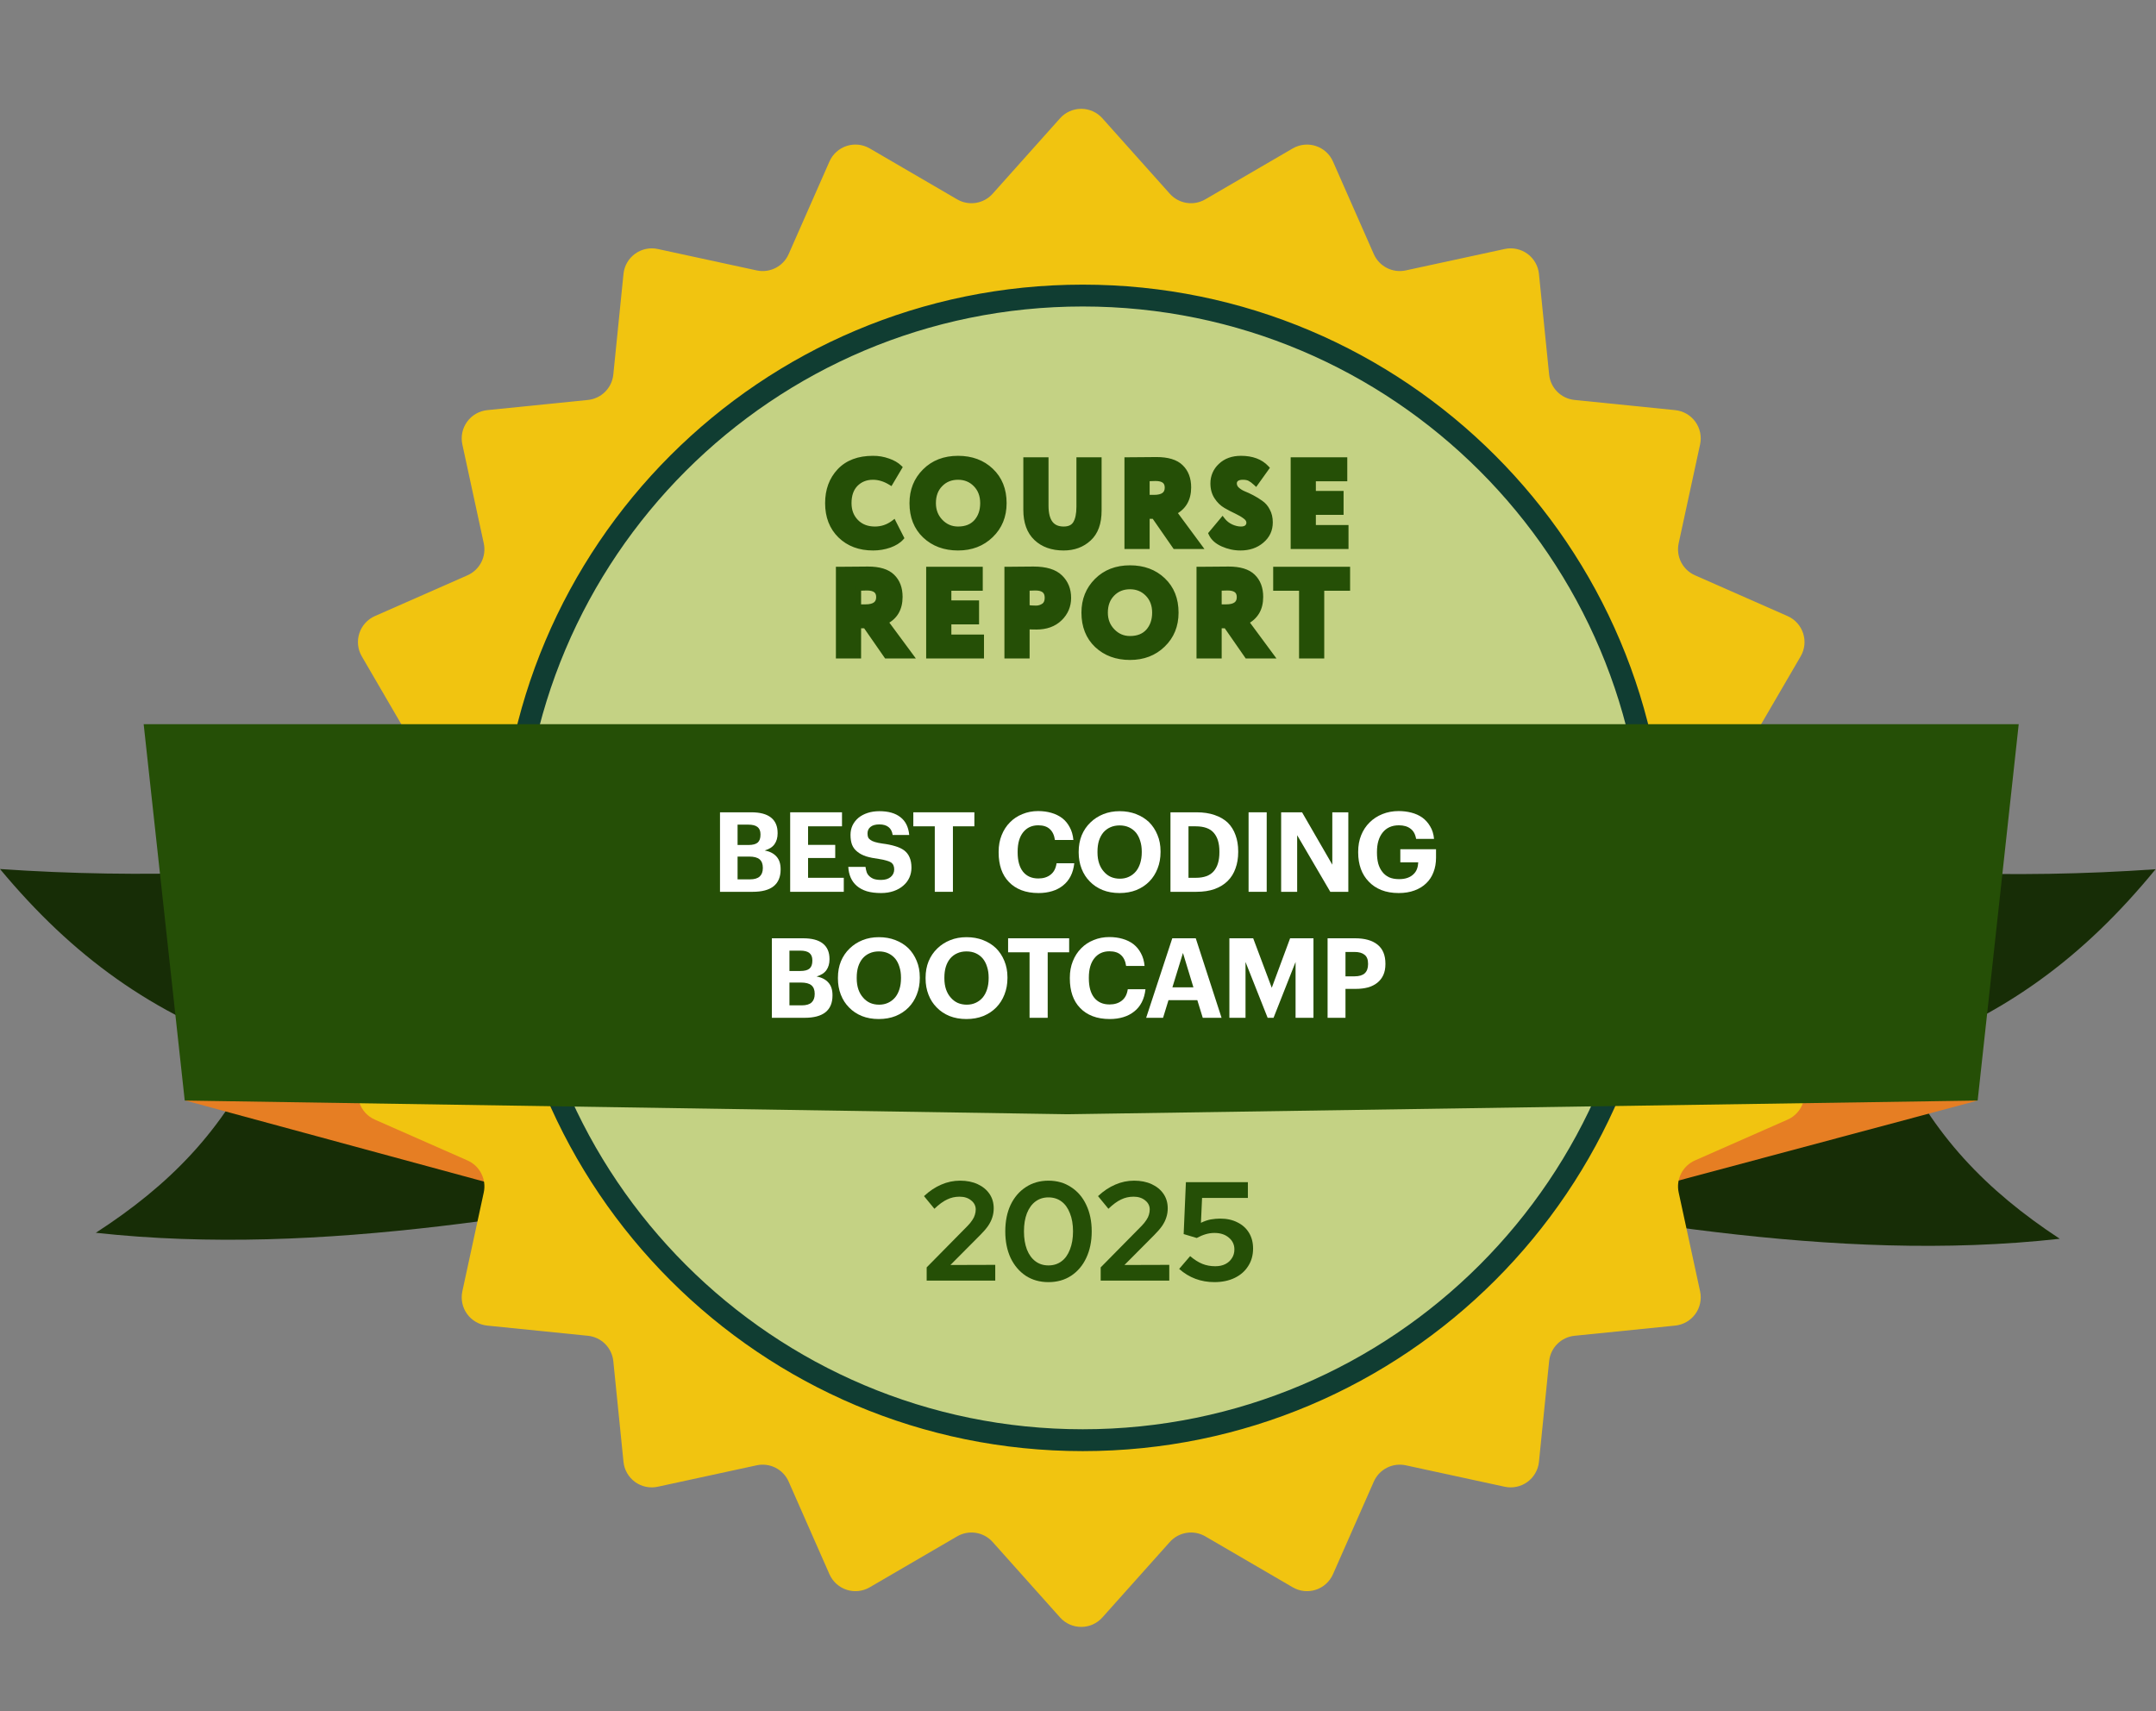 <?xml version="1.0" encoding="UTF-8"?> <svg xmlns="http://www.w3.org/2000/svg" width="126" height="100" viewBox="0 0 126 100" fill="none"><rect x="0" y="0" width="126" height="100" fill="#808080" stroke="none"/><path d="M101.179 50C109.481 51.041 117.63 51.384 125.975 50.8C121.764 55.944 117.086 59.433 110.777 61.598C112.948 66.325 116.063 69.561 120.376 72.396C107.054 73.876 93.45 71.083 80.383 68.797L101.179 50Z" fill="#172D06"></path><path d="M24.796 50C16.495 51.025 8.342 51.361 0 50.787C4.226 55.87 8.916 59.294 15.197 61.417C13.016 66.091 9.894 69.267 5.599 72.046C18.921 73.503 32.517 70.755 45.592 68.502L24.796 50Z" fill="#172D06"></path><path d="M96.1 63.928L115.578 64.318L96.1 69.527V63.928ZM29.993 63.918L10.797 64.308L29.993 69.517V63.918Z" fill="#E67E23"></path><path d="M61.951 6.913C62.106 6.739 62.297 6.599 62.51 6.504C62.724 6.409 62.955 6.359 63.188 6.359C63.422 6.359 63.653 6.409 63.866 6.504C64.079 6.599 64.27 6.739 64.425 6.913L68.366 11.323C68.89 11.91 69.757 12.048 70.439 11.65L75.548 8.675C75.75 8.557 75.975 8.484 76.207 8.459C76.439 8.434 76.674 8.459 76.896 8.531C77.119 8.603 77.323 8.721 77.496 8.878C77.67 9.034 77.808 9.226 77.902 9.44L80.287 14.851C80.441 15.201 80.711 15.487 81.052 15.66C81.393 15.834 81.783 15.884 82.157 15.803L87.936 14.552C88.164 14.502 88.4 14.501 88.629 14.55C88.858 14.598 89.074 14.694 89.263 14.831C89.452 14.969 89.61 15.144 89.726 15.347C89.843 15.55 89.915 15.775 89.939 16.007L90.534 21.89C90.613 22.674 91.233 23.295 92.017 23.374L97.901 23.969C98.133 23.993 98.358 24.065 98.561 24.181C98.764 24.298 98.939 24.456 99.077 24.645C99.214 24.834 99.31 25.05 99.358 25.279C99.406 25.507 99.406 25.744 99.356 25.972L98.104 31.751C98.023 32.125 98.074 32.515 98.247 32.856C98.421 33.196 98.707 33.467 99.057 33.621L104.468 36.005C105.374 36.405 105.732 37.503 105.233 38.359L102.256 43.469C102.064 43.8 101.992 44.187 102.052 44.564C102.111 44.942 102.3 45.287 102.585 45.542L106.995 49.482C107.733 50.142 107.733 51.298 106.995 51.957L102.585 55.897C102.3 56.152 102.111 56.497 102.052 56.874C101.992 57.252 102.064 57.639 102.256 57.969L105.233 63.08C105.351 63.282 105.424 63.506 105.449 63.738C105.474 63.971 105.45 64.206 105.377 64.428C105.305 64.65 105.187 64.854 105.03 65.028C104.873 65.201 104.682 65.339 104.468 65.433L99.057 67.817C98.707 67.971 98.421 68.242 98.247 68.583C98.073 68.924 98.023 69.314 98.104 69.688L99.356 75.467C99.406 75.695 99.406 75.931 99.358 76.16C99.31 76.389 99.214 76.605 99.077 76.794C98.939 76.983 98.764 77.141 98.561 77.257C98.358 77.374 98.133 77.446 97.901 77.47L92.017 78.065C91.233 78.145 90.613 78.765 90.534 79.549L89.939 85.432C89.915 85.665 89.843 85.89 89.726 86.092C89.61 86.295 89.452 86.471 89.263 86.608C89.074 86.745 88.858 86.841 88.629 86.889C88.4 86.937 88.164 86.937 87.936 86.887L82.157 85.635C81.783 85.554 81.393 85.605 81.052 85.778C80.711 85.952 80.441 86.238 80.287 86.588L77.902 91.999C77.808 92.213 77.67 92.404 77.496 92.561C77.323 92.718 77.119 92.836 76.897 92.909C76.674 92.981 76.439 93.005 76.207 92.981C75.975 92.956 75.75 92.882 75.548 92.764L70.439 89.787C70.108 89.595 69.721 89.523 69.344 89.583C68.966 89.643 68.621 89.831 68.366 90.116L64.425 94.526C64.27 94.7 64.079 94.839 63.866 94.935C63.653 95.03 63.422 95.079 63.188 95.079C62.955 95.079 62.724 95.03 62.51 94.935C62.297 94.839 62.106 94.7 61.951 94.526L58.011 90.116C57.756 89.831 57.411 89.643 57.033 89.583C56.655 89.523 56.269 89.595 55.938 89.787L50.828 92.764C50.626 92.882 50.402 92.956 50.169 92.981C49.937 93.005 49.702 92.981 49.48 92.909C49.258 92.836 49.053 92.718 48.88 92.561C48.706 92.404 48.568 92.213 48.474 91.999L46.09 86.588C45.936 86.238 45.666 85.952 45.325 85.778C44.984 85.605 44.593 85.554 44.22 85.635L38.441 86.887C38.212 86.937 37.976 86.937 37.747 86.889C37.518 86.841 37.302 86.745 37.113 86.608C36.924 86.47 36.766 86.294 36.65 86.092C36.533 85.889 36.461 85.664 36.438 85.431L35.843 79.549C35.804 79.168 35.635 78.813 35.365 78.542C35.095 78.272 34.739 78.103 34.359 78.065L28.475 77.47C28.243 77.446 28.018 77.374 27.815 77.257C27.613 77.141 27.437 76.983 27.3 76.794C27.162 76.605 27.066 76.389 27.018 76.16C26.97 75.931 26.971 75.695 27.02 75.467L28.272 69.688C28.353 69.314 28.303 68.924 28.129 68.583C27.956 68.243 27.67 67.972 27.32 67.818L21.908 65.433C21.695 65.339 21.503 65.201 21.346 65.028C21.19 64.854 21.071 64.65 20.999 64.428C20.927 64.206 20.902 63.971 20.927 63.738C20.952 63.506 21.025 63.282 21.143 63.08L24.12 57.969C24.312 57.639 24.385 57.252 24.325 56.875C24.265 56.497 24.077 56.152 23.792 55.897L19.382 51.957C19.207 51.801 19.068 51.61 18.973 51.397C18.877 51.184 18.828 50.953 18.828 50.719C18.828 50.486 18.877 50.255 18.973 50.042C19.068 49.828 19.207 49.638 19.382 49.482L23.791 45.542C24.379 45.016 24.517 44.15 24.119 43.469L21.144 38.359C21.026 38.157 20.953 37.933 20.928 37.701C20.903 37.468 20.927 37.233 21 37.011C21.072 36.789 21.19 36.584 21.347 36.411C21.503 36.238 21.695 36.099 21.908 36.005L27.32 33.622C27.669 33.467 27.956 33.197 28.129 32.856C28.303 32.515 28.353 32.125 28.272 31.751L27.02 25.972C26.971 25.743 26.97 25.507 27.018 25.278C27.067 25.05 27.162 24.834 27.3 24.645C27.437 24.456 27.613 24.298 27.816 24.181C28.018 24.065 28.244 23.992 28.476 23.969L34.359 23.374C35.143 23.294 35.764 22.674 35.843 21.89L36.438 16.006C36.461 15.774 36.534 15.549 36.65 15.347C36.767 15.144 36.925 14.968 37.114 14.831C37.303 14.694 37.519 14.598 37.747 14.55C37.976 14.501 38.212 14.502 38.441 14.552L44.22 15.803C44.991 15.971 45.772 15.572 46.09 14.851L48.474 9.44C48.568 9.226 48.706 9.034 48.88 8.878C49.053 8.721 49.258 8.602 49.48 8.53C49.702 8.458 49.937 8.433 50.169 8.458C50.402 8.483 50.626 8.557 50.828 8.674L55.938 11.651C56.269 11.844 56.655 11.916 57.033 11.856C57.41 11.797 57.756 11.608 58.011 11.323L61.951 6.913Z" fill="#F1C410"></path><path d="M63.279 84.167C81.751 84.167 96.725 69.192 96.725 50.72C96.725 32.248 81.751 17.273 63.279 17.273C44.807 17.273 29.832 32.248 29.832 50.72C29.832 69.192 44.807 84.167 63.279 84.167Z" fill="#C4D284" stroke="#103D32" stroke-width="1.277"></path><path d="M70.974 74.929C70.18 74.929 69.493 74.672 68.912 74.157L69.553 73.41C69.799 73.618 70.037 73.769 70.267 73.862C70.497 73.955 70.749 74.001 71.023 74.001C71.247 74.001 71.442 73.96 71.606 73.878C71.77 73.796 71.899 73.681 71.992 73.533C72.091 73.385 72.14 73.213 72.14 73.016C72.14 72.737 72.03 72.507 71.811 72.326C71.598 72.145 71.319 72.055 70.974 72.055C70.804 72.055 70.634 72.079 70.464 72.129C70.295 72.178 70.12 72.252 69.939 72.35L69.175 72.121L69.306 69.09H72.928V70.01H70.251L70.185 71.463C70.388 71.365 70.579 71.299 70.76 71.266C70.946 71.234 71.13 71.217 71.31 71.217C71.699 71.217 72.036 71.291 72.321 71.439C72.611 71.581 72.835 71.784 72.994 72.047C73.153 72.309 73.232 72.616 73.232 72.966C73.232 73.355 73.136 73.698 72.945 73.993C72.759 74.289 72.496 74.519 72.156 74.683C71.817 74.847 71.423 74.929 70.974 74.929Z" fill="#254F06"></path><path d="M64.326 74.84V74.068L66.724 71.636C66.839 71.516 66.93 71.404 66.995 71.3C67.067 71.196 67.116 71.094 67.143 70.996C67.176 70.892 67.192 70.788 67.192 70.684C67.192 70.47 67.102 70.292 66.921 70.15C66.746 70.007 66.522 69.936 66.248 69.936C65.985 69.936 65.741 69.991 65.517 70.101C65.292 70.205 65.046 70.385 64.778 70.643L64.17 69.903C64.493 69.602 64.83 69.378 65.18 69.23C65.531 69.077 65.897 69 66.281 69C66.669 69 67.012 69.068 67.307 69.205C67.603 69.342 67.833 69.531 67.997 69.772C68.162 70.013 68.244 70.295 68.244 70.618C68.244 70.804 68.216 70.979 68.162 71.144C68.112 71.308 68.03 71.475 67.915 71.645C67.8 71.809 67.647 71.987 67.455 72.178L65.714 73.928L68.334 73.92V74.84H64.326Z" fill="#254F06"></path><path d="M61.272 74.93C60.773 74.93 60.332 74.807 59.949 74.56C59.571 74.308 59.276 73.961 59.062 73.517C58.854 73.068 58.75 72.551 58.75 71.965C58.75 71.374 58.854 70.856 59.062 70.413C59.276 69.969 59.571 69.624 59.949 69.378C60.332 69.126 60.773 69 61.272 69C61.775 69 62.216 69.126 62.594 69.378C62.977 69.624 63.273 69.969 63.481 70.413C63.694 70.856 63.801 71.374 63.801 71.965C63.801 72.551 63.694 73.068 63.481 73.517C63.273 73.961 62.977 74.308 62.594 74.56C62.216 74.807 61.775 74.93 61.272 74.93ZM61.272 73.953C61.567 73.953 61.822 73.873 62.035 73.714C62.249 73.556 62.413 73.326 62.528 73.025C62.648 72.723 62.709 72.37 62.709 71.965C62.709 71.554 62.648 71.201 62.528 70.906C62.413 70.604 62.249 70.374 62.035 70.216C61.822 70.057 61.567 69.977 61.272 69.977C60.981 69.977 60.729 70.057 60.516 70.216C60.302 70.374 60.135 70.604 60.015 70.906C59.9 71.201 59.842 71.554 59.842 71.965C59.842 72.37 59.9 72.723 60.015 73.025C60.135 73.326 60.302 73.556 60.516 73.714C60.729 73.873 60.981 73.953 61.272 73.953Z" fill="#254F06"></path><path d="M54.156 74.84V74.068L56.554 71.636C56.669 71.516 56.76 71.404 56.825 71.3C56.897 71.196 56.946 71.094 56.973 70.996C57.006 70.892 57.023 70.788 57.023 70.684C57.023 70.47 56.932 70.292 56.751 70.15C56.576 70.007 56.352 69.936 56.078 69.936C55.815 69.936 55.572 69.991 55.347 70.101C55.123 70.205 54.876 70.385 54.608 70.643L54 69.903C54.323 69.602 54.66 69.378 55.01 69.23C55.361 69.077 55.727 69 56.111 69C56.5 69 56.842 69.068 57.137 69.205C57.433 69.342 57.663 69.531 57.827 69.772C57.992 70.013 58.074 70.295 58.074 70.618C58.074 70.804 58.046 70.979 57.992 71.144C57.942 71.308 57.86 71.475 57.745 71.645C57.63 71.809 57.477 71.987 57.285 72.178L55.544 73.928L58.164 73.92V74.84H54.156Z" fill="#254F06"></path><path d="M52.225 30.564L52.664 31.428C52.511 31.6 52.283 31.742 51.98 31.852C51.672 31.959 51.349 32.012 51.023 32.011C50.24 32.011 49.605 31.773 49.115 31.298C48.626 30.818 48.381 30.187 48.381 29.405C48.381 28.646 48.611 28.023 49.072 27.533C49.533 27.044 50.181 26.799 51.016 26.799C51.337 26.799 51.635 26.849 51.908 26.95C52.182 27.046 52.398 27.171 52.556 27.324L52.045 28.188C51.704 27.982 51.361 27.879 51.016 27.879C50.608 27.879 50.269 28.013 50.001 28.282C49.737 28.55 49.605 28.925 49.605 29.405C49.605 29.851 49.746 30.218 50.029 30.506C50.312 30.789 50.68 30.931 51.131 30.931C51.534 30.931 51.899 30.808 52.225 30.564ZM53.312 29.405C53.312 28.661 53.559 28.042 54.053 27.547C54.553 27.048 55.198 26.799 55.99 26.799C56.772 26.799 57.413 27.036 57.912 27.512C58.416 27.987 58.668 28.618 58.668 29.405C58.668 30.163 58.413 30.787 57.905 31.276C57.401 31.766 56.763 32.011 55.99 32.011C55.208 32.011 54.565 31.773 54.061 31.298C53.562 30.823 53.312 30.192 53.312 29.405ZM54.536 29.405C54.536 29.837 54.677 30.199 54.961 30.492C55.244 30.785 55.587 30.931 55.99 30.931C56.451 30.931 56.808 30.789 57.062 30.506C57.317 30.218 57.444 29.851 57.444 29.405C57.444 28.954 57.305 28.587 57.026 28.303C56.892 28.165 56.731 28.055 56.553 27.982C56.374 27.909 56.183 27.874 55.99 27.879C55.568 27.879 55.22 28.02 54.946 28.303C54.672 28.582 54.536 28.949 54.536 29.405ZM64.22 26.885V29.844C64.22 30.569 64.023 31.111 63.629 31.471C63.241 31.831 62.751 32.011 62.161 32.011C61.494 32.011 60.961 31.821 60.563 31.442C60.164 31.063 59.965 30.513 59.965 29.794V26.885H61.117V29.549C61.117 30.47 61.465 30.931 62.161 30.931C62.492 30.931 62.725 30.82 62.859 30.6C62.998 30.374 63.068 30.045 63.068 29.613V26.885H64.22ZM67.027 31.924H65.875V26.885C65.981 26.885 66.283 26.883 66.782 26.878L67.589 26.871C68.241 26.871 68.714 27.015 69.007 27.303C69.304 27.591 69.453 27.984 69.453 28.483C69.453 29.17 69.17 29.654 68.604 29.938L70.072 31.924H68.676L67.452 30.161H67.027V31.924ZM67.531 27.951L67.027 27.965V29.081H67.445C67.968 29.081 68.228 28.886 68.228 28.498C68.228 28.133 67.996 27.951 67.531 27.951ZM73 30.542C73 30.408 72.928 30.288 72.784 30.182C72.621 30.06 72.445 29.956 72.259 29.873C72.048 29.774 71.841 29.666 71.64 29.549C71.427 29.422 71.247 29.247 71.114 29.038C70.966 28.803 70.891 28.53 70.898 28.253C70.898 27.85 71.047 27.507 71.345 27.224C71.642 26.94 72.036 26.799 72.525 26.799C73.168 26.799 73.663 26.984 74.008 27.353L73.389 28.217C73.284 28.115 73.165 28.027 73.036 27.958C72.936 27.905 72.799 27.879 72.626 27.879C72.468 27.879 72.343 27.912 72.252 27.979C72.21 28.011 72.176 28.053 72.153 28.1C72.131 28.148 72.12 28.2 72.122 28.253C72.122 28.383 72.172 28.498 72.273 28.599C72.379 28.699 72.508 28.783 72.662 28.851C72.82 28.913 72.991 28.992 73.173 29.088C73.356 29.184 73.523 29.287 73.677 29.398C73.835 29.503 73.965 29.654 74.066 29.851C74.171 30.043 74.224 30.269 74.224 30.528C74.224 30.96 74.059 31.315 73.728 31.593C73.401 31.872 72.991 32.011 72.496 32.011C72.136 32.011 71.791 31.936 71.46 31.788C71.129 31.639 70.906 31.437 70.79 31.183L71.445 30.398C71.575 30.561 71.739 30.693 71.926 30.785C72.112 30.878 72.317 30.927 72.525 30.931C72.674 30.931 72.789 30.897 72.871 30.83C72.913 30.795 72.947 30.751 72.969 30.701C72.992 30.651 73.002 30.597 73 30.542ZM75.59 31.924V26.885H78.577V27.965H76.741V28.851H78.361V29.93H76.741V30.845H78.649V31.924H75.59ZM50.163 38.323H49.011V33.284C49.117 33.284 49.419 33.282 49.918 33.277L50.724 33.27C51.377 33.27 51.85 33.414 52.143 33.702C52.44 33.989 52.589 34.383 52.589 34.882C52.589 35.568 52.306 36.053 51.739 36.336L53.208 38.323H51.811L50.588 36.559H50.164L50.163 38.323ZM50.667 34.349L50.163 34.364V35.48H50.581C51.104 35.48 51.365 35.285 51.365 34.897C51.365 34.532 51.133 34.349 50.667 34.349ZM54.287 38.323V33.284H57.274V34.364H55.439V35.249H57.059V36.329H55.439V37.243H57.346V38.323H54.287ZM60.011 38.323H58.86V33.284C58.946 33.284 59.188 33.282 59.587 33.277C59.99 33.272 60.261 33.27 60.4 33.27C61.115 33.27 61.634 33.428 61.955 33.745C62.277 34.057 62.438 34.455 62.438 34.94C62.438 35.41 62.267 35.811 61.926 36.142C61.586 36.468 61.134 36.631 60.573 36.631C60.386 36.634 60.198 36.627 60.011 36.61V38.323ZM60.516 34.349L60.011 34.364V35.516C60.194 35.54 60.369 35.552 60.537 35.552C60.719 35.552 60.878 35.504 61.012 35.408C61.147 35.312 61.214 35.153 61.214 34.932C61.214 34.544 60.981 34.349 60.516 34.349ZM63.361 35.804C63.361 35.06 63.608 34.441 64.102 33.946C64.601 33.447 65.246 33.198 66.038 33.198C66.821 33.198 67.461 33.435 67.96 33.91C68.464 34.385 68.716 35.017 68.716 35.804C68.716 36.562 68.462 37.186 67.953 37.675C67.449 38.165 66.811 38.41 66.038 38.41C65.256 38.41 64.613 38.172 64.109 37.697C63.61 37.222 63.361 36.591 63.361 35.804ZM64.584 35.804C64.584 36.236 64.726 36.598 65.008 36.891C65.292 37.183 65.635 37.33 66.038 37.33C66.499 37.33 66.857 37.188 67.11 36.905C67.365 36.617 67.493 36.25 67.493 35.804C67.493 35.352 67.353 34.985 67.075 34.702C66.941 34.564 66.78 34.454 66.601 34.381C66.423 34.308 66.231 34.273 66.038 34.278C65.616 34.278 65.268 34.419 64.995 34.702C64.721 34.98 64.584 35.348 64.584 35.804ZM71.237 38.323H70.086V33.284C70.191 33.284 70.494 33.282 70.993 33.277L71.799 33.27C72.452 33.27 72.924 33.414 73.217 33.702C73.515 33.989 73.663 34.383 73.663 34.882C73.663 35.568 73.38 36.053 72.814 36.336L74.283 38.323H72.886L71.662 36.559H71.237V38.323ZM71.741 34.349L71.237 34.364V35.48H71.655C72.178 35.48 72.44 35.285 72.44 34.897C72.44 34.532 72.207 34.349 71.741 34.349ZM74.567 34.364V33.284H78.743V34.364H77.231V38.323H76.079V34.364H74.567Z" fill="#254F06"></path><path d="M52.225 30.564L52.367 30.492L52.282 30.321L52.129 30.436L52.225 30.564ZM52.664 31.427L52.784 31.534L52.856 31.452L52.806 31.355L52.664 31.427ZM51.98 31.852L52.033 32.003L52.035 32.003L51.98 31.852ZM51.908 26.95L51.852 27.1H51.855L51.908 26.95ZM52.556 27.324L52.694 27.406L52.758 27.297L52.667 27.209L52.556 27.324ZM52.045 28.188L51.962 28.325L52.1 28.409L52.182 28.27L52.045 28.188ZM50 28.282L49.888 28.169H49.886L50 28.282ZM50.029 30.506L49.915 30.618L49.916 30.619L50.029 30.506ZM52.082 30.637L52.522 31.5L52.806 31.355L52.367 30.492L52.082 30.637ZM52.545 31.321C52.414 31.468 52.212 31.597 51.925 31.702L52.035 32.003C52.353 31.887 52.607 31.732 52.784 31.534L52.545 31.321ZM51.927 31.701C51.636 31.802 51.33 31.852 51.023 31.851V32.171C51.375 32.171 51.713 32.115 52.033 32.003L51.927 31.701ZM51.023 31.851C50.276 31.851 49.682 31.625 49.226 31.184L49.004 31.413C49.528 31.921 50.205 32.171 51.023 32.171V31.851ZM49.226 31.184C48.772 30.738 48.541 30.151 48.541 29.405H48.221C48.221 30.223 48.478 30.898 49.003 31.412L49.226 31.184ZM48.541 29.405C48.541 28.682 48.759 28.099 49.188 27.643L48.955 27.423C48.463 27.947 48.221 28.611 48.221 29.405H48.541ZM49.188 27.643C49.612 27.193 50.212 26.959 51.015 26.959V26.639C50.148 26.639 49.453 26.895 48.955 27.423L49.188 27.643ZM51.015 26.959C51.319 26.959 51.599 27.007 51.852 27.1L51.963 26.8C51.659 26.69 51.338 26.636 51.015 26.639V26.959ZM51.855 27.1C52.114 27.191 52.307 27.306 52.445 27.439L52.667 27.209C52.488 27.035 52.25 26.9 51.961 26.799L51.855 27.1ZM52.418 27.243L51.906 28.107L52.182 28.27L52.694 27.406L52.418 27.243ZM52.128 28.05C51.766 27.832 51.395 27.719 51.015 27.719V28.038C51.327 28.038 51.642 28.131 51.962 28.325L52.128 28.051V28.05ZM51.015 27.719C50.568 27.719 50.188 27.867 49.888 28.169L50.113 28.395C50.35 28.159 50.647 28.038 51.015 28.038V27.719ZM49.886 28.169C49.585 28.475 49.444 28.895 49.444 29.405H49.764C49.764 28.954 49.888 28.625 50.115 28.394L49.886 28.169ZM49.444 29.405C49.444 29.888 49.6 30.297 49.915 30.618L50.144 30.394C49.892 30.139 49.764 29.814 49.764 29.405H49.444ZM49.916 30.619C50.233 30.936 50.643 31.091 51.131 31.091V30.771C50.716 30.771 50.392 30.643 50.142 30.393L49.916 30.619ZM51.131 31.091C51.569 31.091 51.967 30.957 52.321 30.692L52.129 30.436C51.83 30.66 51.498 30.771 51.131 30.771V31.091ZM57.062 30.506L57.181 30.613V30.612L57.062 30.506ZM54.946 28.303L55.06 28.415V28.415L54.946 28.303ZM53.472 29.405C53.472 28.701 53.704 28.122 54.166 27.661L53.941 27.435C53.414 27.961 53.152 28.622 53.152 29.405H53.472ZM54.166 27.661C54.632 27.195 55.235 26.959 55.99 26.959V26.639C55.161 26.639 54.473 26.901 53.941 27.435L54.166 27.661ZM55.99 26.959C56.737 26.959 57.336 27.184 57.801 27.627L58.022 27.395C57.489 26.888 56.806 26.639 55.99 26.639V26.959ZM57.801 27.627C58.269 28.068 58.508 28.655 58.508 29.405H58.828C58.828 28.581 58.562 27.905 58.021 27.395L57.801 27.627ZM58.508 29.405C58.508 30.123 58.269 30.704 57.793 31.161L58.016 31.392C58.558 30.869 58.828 30.203 58.828 29.405H58.508ZM57.793 31.161C57.321 31.619 56.726 31.851 55.99 31.851V32.171C56.799 32.171 57.479 31.913 58.016 31.392L57.793 31.161ZM55.99 31.851C55.243 31.851 54.64 31.625 54.17 31.181L53.951 31.414C54.488 31.921 55.172 32.171 55.99 32.171V31.851ZM54.171 31.182C53.708 30.742 53.472 30.155 53.472 29.405H53.152C53.152 30.229 53.415 30.904 53.95 31.414L54.171 31.182ZM54.376 29.405C54.376 29.875 54.532 30.278 54.845 30.603L55.075 30.381C54.823 30.12 54.696 29.798 54.696 29.405H54.376ZM54.845 30.603C55.159 30.927 55.543 31.091 55.99 31.091V30.771C55.63 30.771 55.328 30.643 55.075 30.381L54.845 30.603ZM55.99 31.091C56.486 31.091 56.89 30.937 57.181 30.613L56.943 30.399C56.726 30.641 56.415 30.771 55.99 30.771V31.091ZM57.181 30.612C57.466 30.29 57.604 29.884 57.604 29.405H57.284C57.284 29.819 57.167 30.146 56.942 30.401L57.181 30.612ZM57.604 29.405C57.604 28.918 57.453 28.509 57.141 28.191L56.912 28.415C57.157 28.665 57.284 28.99 57.284 29.405H57.604ZM57.141 28.191C56.992 28.038 56.812 27.916 56.614 27.835C56.416 27.754 56.204 27.714 55.99 27.719V28.038C56.362 28.038 56.666 28.164 56.912 28.415L57.141 28.191ZM55.99 27.719C55.527 27.719 55.137 27.875 54.831 28.192L55.06 28.415C55.301 28.165 55.607 28.038 55.99 28.038V27.719ZM54.831 28.191C54.524 28.504 54.376 28.914 54.376 29.405H54.696C54.696 28.983 54.821 28.658 55.06 28.415L54.831 28.191ZM64.219 26.885H64.379V26.725H64.219V26.885ZM59.965 26.885V26.725H59.805V26.885H59.965ZM61.117 26.885H61.277V26.725H61.117V26.885ZM63.068 26.885V26.725H62.908V26.885H63.068ZM64.059 26.885V29.844H64.379V26.885H64.059ZM64.059 29.844C64.059 30.54 63.871 31.032 63.521 31.352L63.737 31.589C64.175 31.189 64.379 30.597 64.379 29.844H64.059ZM63.52 31.353C63.164 31.683 62.716 31.851 62.161 31.851V32.171C62.786 32.171 63.316 31.979 63.738 31.588L63.52 31.353ZM62.161 31.851C61.526 31.851 61.035 31.672 60.673 31.326L60.452 31.558C60.886 31.971 61.462 32.171 62.161 32.171V31.851ZM60.673 31.326C60.315 30.986 60.125 30.484 60.125 29.793H59.805C59.805 30.543 60.012 31.14 60.452 31.558L60.673 31.326ZM60.125 29.793V26.885H59.805V29.793H60.125ZM59.965 27.045H61.117V26.725H59.965V27.045ZM60.957 26.885V29.549H61.277V26.885H60.957ZM60.957 29.549C60.957 30.025 61.046 30.412 61.25 30.681C61.461 30.961 61.774 31.091 62.161 31.091V30.771C61.851 30.771 61.643 30.671 61.505 30.489C61.361 30.298 61.277 29.993 61.277 29.549H60.957ZM62.161 31.091C62.529 31.091 62.824 30.965 62.996 30.683L62.722 30.517C62.625 30.677 62.454 30.771 62.161 30.771V31.091ZM62.995 30.684C63.156 30.421 63.228 30.058 63.228 29.613H62.908C62.908 30.033 62.84 30.327 62.723 30.516L62.995 30.684ZM63.228 29.613V26.885H62.908V29.613H63.228ZM63.068 27.045H64.219V26.725H63.068V27.045ZM67.027 31.924V32.084H67.187V31.924H67.027ZM65.875 31.924H65.715V32.084H65.875V31.924ZM65.875 26.885V26.725H65.715V26.885H65.875ZM69.006 27.303L68.894 27.417H68.895L69.006 27.303ZM68.603 29.937L68.531 29.794L68.362 29.88L68.475 30.032L68.603 29.937H68.603ZM70.072 31.924V32.084H70.389L70.201 31.829L70.072 31.924ZM68.675 31.924L68.543 32.015L68.591 32.084H68.675V31.924ZM67.452 30.161L67.583 30.069L67.535 30.001H67.452V30.161ZM67.027 30.161V30.001H66.867V30.161H67.027ZM67.027 27.965L67.022 27.805L66.867 27.81V27.965H67.027ZM67.027 29.081H66.867V29.241H67.027V29.081ZM67.027 31.764H65.875V32.084H67.027V31.764ZM66.035 31.924V26.885H65.715V31.924H66.035ZM65.875 27.045C65.981 27.045 66.285 27.043 66.784 27.038L66.781 26.718C66.281 26.723 65.98 26.725 65.875 26.725V27.045ZM66.784 27.038L67.588 27.031V26.711L66.781 26.718L66.784 27.038ZM67.588 27.031C68.223 27.031 68.645 27.172 68.895 27.417L69.118 27.188C68.783 26.858 68.259 26.711 67.588 26.711V27.031ZM68.895 27.417C69.155 27.668 69.293 28.018 69.293 28.483H69.613C69.613 27.951 69.453 27.511 69.117 27.188L68.895 27.417ZM69.293 28.483C69.293 28.804 69.227 29.067 69.103 29.281C68.967 29.505 68.769 29.683 68.531 29.794L68.675 30.081C68.982 29.927 69.219 29.715 69.379 29.442C69.537 29.17 69.613 28.849 69.613 28.483H69.293ZM68.475 30.032L69.943 32.019L70.201 31.829L68.732 29.842L68.475 30.032ZM70.072 31.764H68.675V32.084H70.072V31.764ZM68.807 31.833L67.583 30.069L67.32 30.252L68.543 32.015L68.807 31.833ZM67.452 30.001H67.027V30.32H67.451L67.452 30.001ZM66.867 30.161V31.924H67.187V30.161H66.867ZM67.531 27.791L67.022 27.805L67.032 28.125C67.194 28.12 67.357 28.115 67.52 28.11H67.531V27.791ZM66.867 27.965V29.081H67.187V27.965H66.867ZM67.027 29.241H67.444V28.921H67.027V29.241ZM67.444 29.241C67.721 29.241 67.958 29.19 68.128 29.063C68.308 28.93 68.389 28.732 68.389 28.498H68.069C68.069 28.653 68.019 28.746 67.937 28.806C67.846 28.874 67.691 28.921 67.444 28.921V29.241ZM68.389 28.498C68.389 28.279 68.317 28.09 68.153 27.962C67.996 27.839 67.779 27.791 67.531 27.791V28.11C67.747 28.11 67.879 28.154 67.956 28.213C68.024 28.267 68.069 28.352 68.069 28.498H68.389ZM72.784 30.182L72.688 30.309L72.69 30.311L72.784 30.182ZM74.008 27.353L74.138 27.446L74.215 27.34L74.126 27.244L74.008 27.353ZM73.389 28.217L73.281 28.334L73.414 28.458L73.519 28.311L73.389 28.217ZM73.036 27.958L72.963 28.099L72.965 28.101L73.036 27.958ZM72.251 27.979L72.157 27.851L72.154 27.853L72.251 27.979ZM72.273 28.598L72.16 28.712L72.163 28.714L72.273 28.598ZM72.662 28.85L72.598 28.997L72.603 28.999L72.662 28.85ZM73.677 29.398L73.584 29.527L73.589 29.53L73.677 29.398ZM74.066 29.851L73.923 29.924L73.926 29.928L74.066 29.851ZM73.727 31.593L73.625 31.471H73.624L73.727 31.593ZM70.79 31.183L70.668 31.08L70.603 31.157L70.645 31.249L70.79 31.183ZM71.445 30.398L71.572 30.3L71.45 30.143L71.323 30.295L71.445 30.398ZM71.942 30.794L71.875 30.939L71.876 30.94L71.942 30.794ZM73.16 30.542C73.16 30.34 73.05 30.178 72.879 30.053L72.69 30.311C72.807 30.397 72.84 30.474 72.84 30.542H73.16ZM72.882 30.055C72.709 29.926 72.523 29.817 72.327 29.728L72.192 30.017C72.39 30.11 72.555 30.208 72.688 30.309L72.882 30.055ZM72.327 29.728C72.12 29.631 71.918 29.525 71.72 29.41L71.56 29.687C71.77 29.809 71.98 29.919 72.192 30.017L72.327 29.728ZM71.72 29.41C71.529 29.296 71.367 29.139 71.249 28.95L70.981 29.125C71.136 29.366 71.329 29.553 71.56 29.687L71.72 29.41ZM71.249 28.95C71.117 28.742 71.051 28.499 71.058 28.253H70.738C70.738 28.581 70.817 28.875 70.981 29.125L71.249 28.95ZM71.058 28.253C71.058 27.895 71.189 27.593 71.455 27.34L71.235 27.108C71.076 27.253 70.95 27.43 70.864 27.627C70.779 27.825 70.736 28.038 70.738 28.253H71.058ZM71.455 27.34C71.717 27.09 72.068 26.959 72.525 26.959V26.639C72.004 26.639 71.568 26.791 71.235 27.108L71.455 27.34ZM72.525 26.959C73.137 26.959 73.584 27.133 73.891 27.463L74.126 27.244C73.742 26.834 73.2 26.639 72.525 26.639V26.959ZM73.878 27.26L73.259 28.124L73.519 28.311L74.138 27.447L73.878 27.26ZM73.498 28.1C73.382 27.987 73.251 27.891 73.108 27.815L72.965 28.101C73.052 28.144 73.157 28.22 73.281 28.334L73.498 28.1ZM73.111 27.816C72.979 27.747 72.812 27.719 72.626 27.719V28.038C72.785 28.038 72.893 28.062 72.963 28.099L73.111 27.816ZM72.626 27.719C72.447 27.719 72.284 27.756 72.157 27.851L72.347 28.108C72.401 28.068 72.489 28.038 72.626 28.038V27.719ZM72.154 27.853C72.093 27.9 72.043 27.96 72.01 28.03C71.977 28.099 71.96 28.176 71.962 28.253H72.282C72.282 28.184 72.305 28.141 72.35 28.106L72.154 27.853ZM71.962 28.253C71.962 28.429 72.033 28.585 72.16 28.712L72.387 28.486C72.354 28.456 72.328 28.42 72.31 28.38C72.292 28.34 72.282 28.297 72.282 28.253H71.962ZM72.163 28.714C72.284 28.83 72.43 28.923 72.598 28.997L72.727 28.704C72.6 28.651 72.484 28.576 72.384 28.483L72.163 28.714ZM72.603 28.999C72.755 29.059 72.92 29.135 73.099 29.23L73.248 28.946C73.077 28.855 72.901 28.774 72.721 28.702L72.603 28.999ZM73.099 29.23C73.275 29.322 73.437 29.422 73.584 29.527L73.77 29.268C73.604 29.149 73.43 29.041 73.248 28.946L73.099 29.23ZM73.589 29.53C73.721 29.618 73.833 29.748 73.923 29.924L74.208 29.778C74.107 29.572 73.955 29.395 73.766 29.265L73.589 29.53ZM73.926 29.928C74.016 30.093 74.064 30.29 74.064 30.528H74.384C74.384 30.246 74.327 29.993 74.206 29.774L73.926 29.928ZM74.064 30.528C74.064 30.912 73.92 31.223 73.625 31.471L73.83 31.715C74.198 31.407 74.384 31.007 74.384 30.528H74.064ZM73.624 31.471C73.331 31.72 72.959 31.851 72.496 31.851V32.171C73.023 32.171 73.472 32.022 73.831 31.715L73.624 31.471ZM72.496 31.851C72.16 31.851 71.836 31.781 71.525 31.642L71.394 31.933C71.746 32.091 72.114 32.171 72.496 32.171V31.851ZM71.525 31.642C71.219 31.503 71.031 31.326 70.937 31.117L70.645 31.249C70.781 31.548 71.039 31.774 71.394 31.933L71.525 31.642ZM70.913 31.285L71.569 30.501L71.323 30.296L70.668 31.08L70.913 31.285ZM71.32 30.497C71.469 30.689 71.655 30.837 71.875 30.939L72.01 30.648C71.838 30.569 71.687 30.45 71.572 30.3L71.32 30.497ZM71.876 30.94C72.095 31.039 72.311 31.091 72.525 31.091V30.771C72.365 30.771 72.193 30.732 72.008 30.648L71.876 30.94ZM72.525 31.091C72.696 31.091 72.853 31.052 72.973 30.953L72.769 30.707C72.726 30.742 72.652 30.771 72.525 30.771V31.091ZM72.973 30.953C73.033 30.903 73.082 30.84 73.114 30.769C73.147 30.698 73.162 30.62 73.16 30.542H72.84C72.842 30.573 72.837 30.605 72.824 30.633C72.812 30.662 72.793 30.687 72.769 30.707L72.973 30.953ZM75.589 31.924H75.429V32.084H75.589V31.924ZM75.589 26.885V26.725H75.429V26.885H75.589ZM78.577 26.885H78.737V26.725H78.577V26.885ZM78.577 27.965V28.125H78.737V27.965H78.577ZM76.741 27.965V27.805H76.581V27.965H76.741ZM76.741 28.85H76.581V29.01H76.741V28.85ZM78.361 28.85H78.521V28.69H78.361V28.85ZM78.361 29.93V30.09H78.521V29.93H78.361ZM76.741 29.93V29.77H76.581V29.93H76.741ZM76.741 30.844H76.581V31.004H76.741V30.844ZM78.649 30.844H78.809V30.684H78.649V30.844ZM78.649 31.924V32.084H78.809V31.924H78.649ZM75.749 31.924V26.885H75.429V31.924H75.749ZM75.589 27.045H78.577V26.725H75.589V27.045ZM78.417 26.885V27.965H78.737V26.885H78.417ZM78.577 27.805H76.741V28.125H78.577V27.805ZM76.581 27.965V28.85H76.901V27.965H76.581ZM76.741 29.01H78.361V28.69H76.741V29.01ZM78.201 28.85V29.93H78.521V28.85H78.201ZM78.361 29.77H76.741V30.09H78.361V29.77ZM76.581 29.93V30.844H76.901V29.93H76.581ZM76.741 31.004H78.649V30.684H76.741V31.004ZM78.489 30.844V31.924H78.809V30.844H78.489ZM78.649 31.764H75.589V32.084H78.649V31.764ZM50.163 38.323V38.483H50.323V38.323H50.163ZM49.011 38.323H48.851V38.483H49.011V38.323ZM49.011 33.284V33.124H48.851V33.284H49.011ZM51.739 36.336L51.668 36.193L51.498 36.278L51.611 36.431L51.739 36.336ZM53.208 38.323V38.483H53.525L53.337 38.228L53.208 38.323ZM51.811 38.323L51.68 38.414L51.728 38.483H51.811V38.323ZM50.587 36.559L50.719 36.468L50.672 36.399H50.587V36.559ZM50.164 36.559V36.399H50.004V36.559H50.164ZM50.164 34.364L50.158 34.204L50.003 34.209V34.364H50.164ZM50.164 35.48H50.004V35.64H50.164V35.48ZM50.164 38.163H49.012L49.011 38.483H50.163L50.164 38.163ZM49.172 38.323V33.284H48.852V38.323H49.172ZM49.012 33.444C49.118 33.444 49.421 33.442 49.92 33.437L49.917 33.117C49.418 33.122 49.117 33.124 49.011 33.124L49.012 33.444ZM49.92 33.437L50.724 33.43V33.11L49.917 33.117L49.92 33.437ZM50.724 33.43C51.359 33.43 51.782 33.57 52.03 33.816L52.254 33.587C51.918 33.257 51.395 33.11 50.724 33.11V33.43ZM52.031 33.817C52.292 34.069 52.429 34.417 52.429 34.882H52.749C52.749 34.349 52.589 33.911 52.254 33.587L52.031 33.817ZM52.429 34.882C52.429 35.203 52.363 35.466 52.238 35.679C52.103 35.903 51.905 36.082 51.668 36.193L51.811 36.479C52.118 36.326 52.355 36.114 52.515 35.841C52.673 35.569 52.749 35.248 52.749 34.882H52.429ZM51.611 36.431L53.08 38.418L53.337 38.228L51.868 36.241L51.611 36.431ZM53.208 38.163H51.811V38.483H53.208V38.163ZM51.943 38.232L50.719 36.468L50.456 36.651L51.68 38.414L51.943 38.232ZM50.587 36.399H50.164V36.719H50.587V36.399ZM50.004 36.559V38.323H50.323L50.324 36.559H50.004ZM50.667 34.189L50.158 34.204L50.168 34.524C50.331 34.519 50.494 34.514 50.656 34.509H50.667L50.667 34.189ZM50.003 34.364L50.004 35.48H50.324V34.364H50.003ZM50.164 35.64H50.58V35.32H50.163L50.164 35.64ZM50.58 35.64C50.857 35.64 51.094 35.589 51.264 35.462C51.444 35.329 51.525 35.13 51.525 34.897H51.205C51.205 35.052 51.155 35.144 51.074 35.205C50.983 35.273 50.827 35.32 50.58 35.32V35.64ZM51.525 34.897C51.525 34.677 51.453 34.489 51.29 34.361C51.133 34.237 50.917 34.189 50.667 34.189L50.667 34.509C50.883 34.509 51.016 34.553 51.092 34.612C51.161 34.666 51.205 34.751 51.205 34.897H51.525ZM54.287 38.323H54.127V38.483H54.287V38.323ZM54.287 33.284V33.124H54.127V33.284H54.287ZM57.274 33.284H57.434V33.124H57.274V33.284ZM57.274 34.364V34.524H57.434V34.364H57.274ZM55.439 34.364V34.204H55.279V34.364H55.439ZM55.439 35.249H55.279V35.409H55.439V35.249ZM57.058 35.249H57.218V35.089H57.058V35.249ZM57.058 36.329V36.489H57.218V36.329H57.058ZM55.439 36.329V36.169H55.279V36.329H55.439ZM55.439 37.243H55.279V37.403H55.439V37.243ZM57.346 37.243H57.506V37.083H57.346V37.243ZM57.346 38.323V38.483H57.506V38.323H57.346ZM54.447 38.323V33.284H54.127V38.323H54.447ZM54.287 33.444H57.274V33.124H54.287V33.444ZM57.114 33.284V34.364H57.434V33.284H57.114ZM57.274 34.204H55.439V34.524H57.274V34.204ZM55.279 34.364V35.249H55.599V34.364H55.279ZM55.439 35.409H57.058V35.089H55.439V35.409ZM56.898 35.249V36.329H57.218V35.249H56.898ZM57.058 36.169H55.439V36.489H57.058V36.169ZM55.279 36.329V37.243H55.599V36.329H55.279ZM55.439 37.403H57.346V37.083H55.439V37.403ZM57.186 37.243V38.323H57.506V37.243H57.186ZM57.346 38.163H54.287V38.483H57.346V38.163ZM60.011 38.323V38.483H60.171V38.323H60.011ZM58.86 38.323H58.7V38.483H58.86V38.323ZM58.86 33.284V33.124H58.7V33.284H58.86ZM61.954 33.745L61.842 33.858L61.844 33.86L61.954 33.745ZM60.011 36.61L60.031 36.451L59.851 36.43V36.61H60.011ZM60.011 34.364L60.007 34.204L59.851 34.209V34.364H60.011ZM60.011 35.516H59.851V35.656L59.991 35.674L60.011 35.516ZM60.012 38.163H58.86L58.86 38.483H60.011L60.012 38.163ZM59.02 38.323V33.284H58.7V38.323H59.02ZM58.86 33.444C58.948 33.444 59.191 33.442 59.589 33.437L59.584 33.117C59.186 33.122 58.944 33.124 58.86 33.124L58.86 33.444ZM59.589 33.437C59.992 33.432 60.263 33.43 60.401 33.43V33.11C60.26 33.11 59.987 33.112 59.584 33.117L59.589 33.437ZM60.401 33.43C61.097 33.43 61.566 33.585 61.843 33.859L62.068 33.631C61.703 33.271 61.134 33.11 60.401 33.11V33.43ZM61.844 33.86C62.132 34.139 62.278 34.494 62.278 34.94H62.598C62.598 34.416 62.422 33.974 62.067 33.63L61.844 33.86ZM62.278 34.94C62.278 35.366 62.126 35.726 61.815 36.028L62.039 36.256C62.409 35.896 62.598 35.454 62.598 34.94H62.278ZM61.816 36.027C61.511 36.319 61.102 36.471 60.574 36.471V36.791C61.168 36.791 61.661 36.618 62.037 36.257L61.816 36.027ZM60.574 36.471C60.32 36.471 60.141 36.463 60.031 36.451L59.993 36.769C60.123 36.785 60.319 36.791 60.574 36.791V36.471ZM59.851 36.61L59.852 38.323H60.172V36.61H59.851ZM60.516 34.189L60.007 34.204L60.017 34.524C60.18 34.519 60.342 34.514 60.505 34.509H60.516V34.189ZM59.851 34.364V35.516H60.172V34.364H59.851ZM59.991 35.674C60.179 35.699 60.362 35.712 60.538 35.712V35.392C60.378 35.392 60.21 35.38 60.033 35.357L59.991 35.674ZM60.538 35.712C60.75 35.712 60.942 35.656 61.106 35.538L60.919 35.277C60.807 35.355 60.674 35.395 60.538 35.392V35.712ZM61.106 35.538C61.295 35.402 61.374 35.186 61.374 34.932H61.054C61.054 35.12 60.998 35.22 60.919 35.277L61.106 35.538ZM61.374 34.932C61.374 34.705 61.305 34.509 61.142 34.373C60.985 34.241 60.766 34.189 60.516 34.189V34.509C60.73 34.509 60.862 34.555 60.937 34.618C61.007 34.676 61.054 34.771 61.054 34.932H61.374ZM67.112 36.905L67.231 37.012V37.011L67.112 36.905ZM63.521 35.803C63.521 35.1 63.753 34.521 64.215 34.06L63.99 33.834C63.464 34.36 63.201 35.02 63.201 35.803H63.521ZM64.215 34.06C64.681 33.594 65.284 33.358 66.039 33.358V33.038C65.21 33.038 64.523 33.3 63.99 33.834L64.215 34.06ZM66.039 33.358C66.786 33.358 67.385 33.583 67.851 34.026L68.072 33.794C67.539 33.287 66.856 33.038 66.039 33.038V33.358ZM67.852 34.027C68.319 34.467 68.557 35.054 68.557 35.803H68.877C68.877 34.98 68.611 34.304 68.071 33.794L67.851 34.026L67.852 34.027ZM68.557 35.803C68.557 36.522 68.318 37.103 67.843 37.56L68.065 37.79C68.607 37.268 68.877 36.602 68.877 35.803H68.557ZM67.843 37.56C67.371 38.017 66.775 38.249 66.039 38.249V38.569C66.849 38.569 67.528 38.312 68.065 37.79L67.843 37.56ZM66.039 38.249C65.292 38.249 64.69 38.024 64.219 37.58L63.999 37.813C64.537 38.32 65.222 38.569 66.039 38.569V38.249ZM64.22 37.581C63.757 37.141 63.521 36.554 63.521 35.803H63.201C63.201 36.627 63.464 37.303 63.999 37.813L64.22 37.581ZM64.425 35.803C64.425 36.274 64.581 36.677 64.894 37.002L65.125 36.779C64.872 36.519 64.745 36.197 64.745 35.803H64.425ZM64.894 37.002C65.207 37.325 65.592 37.49 66.038 37.49V37.17C65.68 37.17 65.378 37.042 65.125 36.779L64.894 37.002ZM66.038 37.49C66.534 37.49 66.941 37.336 67.231 37.012L66.993 36.798C66.775 37.04 66.464 37.17 66.038 37.17V37.49ZM67.231 37.011C67.515 36.689 67.653 36.283 67.653 35.803H67.333C67.333 36.218 67.216 36.545 66.992 36.799L67.231 37.011ZM67.653 35.803C67.653 35.316 67.502 34.908 67.19 34.59L66.961 34.814C67.206 35.064 67.333 35.388 67.333 35.803H67.653ZM67.19 34.59C67.041 34.437 66.861 34.315 66.663 34.234C66.466 34.153 66.253 34.113 66.039 34.117V34.437C66.411 34.437 66.715 34.563 66.961 34.814L67.19 34.59ZM66.039 34.117C65.577 34.117 65.186 34.274 64.88 34.591L65.11 34.813C65.351 34.564 65.657 34.437 66.039 34.437V34.117ZM64.881 34.589C64.573 34.903 64.425 35.313 64.425 35.803H64.745C64.745 35.382 64.871 35.057 65.11 34.814L64.881 34.589ZM71.237 38.323V38.483H71.397V38.323H71.237ZM70.085 38.323H69.926V38.483H70.085V38.323ZM70.085 33.284V33.124H69.926V33.284H70.085ZM72.814 36.336L72.742 36.193L72.572 36.278L72.685 36.431L72.814 36.336ZM74.282 38.323V38.483H74.599L74.411 38.228L74.282 38.323ZM72.886 38.323L72.755 38.414L72.802 38.483H72.886V38.323ZM71.662 36.559L71.793 36.468L71.746 36.399H71.662V36.559ZM71.237 36.559V36.399H71.077V36.559H71.237ZM71.237 34.364L71.233 34.204L71.077 34.209V34.364H71.237ZM71.237 35.48H71.077V35.64H71.237V35.48ZM71.237 38.163H70.085V38.483H71.237V38.163ZM70.246 38.323V33.284H69.926V38.323H70.246ZM70.085 33.444C70.192 33.444 70.495 33.442 70.994 33.437L70.991 33.117C70.492 33.122 70.19 33.124 70.085 33.124V33.444ZM70.994 33.437L71.799 33.43V33.11L70.991 33.117L70.994 33.437ZM71.799 33.43C72.433 33.43 72.855 33.57 73.105 33.816L73.329 33.587C72.993 33.257 72.47 33.11 71.799 33.11V33.43ZM73.106 33.817C73.366 34.069 73.503 34.417 73.503 34.882H73.823C73.823 34.349 73.663 33.91 73.328 33.586L73.106 33.817ZM73.503 34.882C73.503 35.203 73.437 35.466 73.313 35.679C73.189 35.892 73.001 36.063 72.742 36.193L72.885 36.479C73.177 36.341 73.422 36.119 73.589 35.841C73.748 35.569 73.823 35.248 73.823 34.882H73.503ZM72.685 36.431L74.154 38.418L74.411 38.228L72.943 36.241L72.685 36.431ZM74.282 38.163H72.886V38.483H74.282V38.163ZM73.017 38.232L71.793 36.468L71.531 36.651L72.755 38.414L73.017 38.232ZM71.662 36.399H71.237V36.719H71.662V36.399ZM71.077 36.559V38.323H71.397V36.559H71.077ZM71.741 34.189L71.233 34.204L71.242 34.524C71.396 34.519 71.549 34.514 71.703 34.51H71.73L71.738 34.509H71.741V34.189ZM71.077 34.364V35.48H71.397V34.364H71.077ZM71.237 35.64H71.655V35.32H71.237V35.64ZM71.655 35.64C71.932 35.64 72.168 35.589 72.339 35.462C72.518 35.329 72.6 35.13 72.6 34.897H72.279C72.279 35.052 72.23 35.144 72.148 35.205C72.057 35.273 71.901 35.32 71.655 35.32V35.64ZM72.6 34.897C72.6 34.677 72.528 34.489 72.364 34.361C72.207 34.237 71.991 34.189 71.741 34.189V34.509C71.957 34.509 72.09 34.553 72.166 34.612C72.235 34.666 72.279 34.751 72.279 34.897H72.6ZM74.567 34.364H74.407V34.524H74.567V34.364ZM74.567 33.284V33.124H74.407V33.284H74.567ZM78.742 33.284H78.902V33.124H78.742V33.284ZM78.742 34.364V34.524H78.902V34.364H78.742ZM77.231 34.364V34.204H77.071V34.364H77.231ZM77.231 38.323V38.483H77.391V38.323H77.231ZM76.079 38.323H75.919V38.483H76.079V38.323ZM76.079 34.364H76.239V34.204H76.079V34.364ZM74.727 34.364V33.284H74.407V34.364H74.727ZM74.567 33.444H78.742V33.124H74.567V33.444ZM78.582 33.284V34.364H78.902V33.284H78.582ZM78.742 34.204H77.231V34.524H78.742V34.204ZM77.071 34.364V38.323H77.391V34.364H77.071ZM77.231 38.163H76.079V38.483H77.231V38.163ZM76.239 38.323V34.364H75.919V38.323H76.239ZM76.079 34.204H74.567V34.524H76.079V34.204Z" fill="#254F06"></path><path d="M8.396 42.322H117.977L115.577 64.318L62.387 65.118L10.796 64.318L8.396 42.322Z" fill="#254F06"></path><path d="M42.078 47.472H43.905C44.416 47.472 44.8 47.574 45.055 47.777C45.315 47.981 45.445 48.282 45.445 48.681V48.707C45.445 48.954 45.385 49.164 45.263 49.337C45.142 49.506 44.951 49.628 44.691 49.701C44.995 49.762 45.224 49.881 45.38 50.059C45.541 50.237 45.621 50.481 45.621 50.793V50.819C45.621 51.248 45.484 51.573 45.211 51.794C44.938 52.011 44.531 52.119 43.989 52.119H42.078V47.472ZM43.827 51.391C44.087 51.391 44.277 51.335 44.399 51.222C44.52 51.11 44.581 50.947 44.581 50.735V50.709C44.581 50.492 44.518 50.33 44.392 50.221C44.267 50.113 44.061 50.059 43.775 50.059H43.105V51.391H43.827ZM43.736 49.383C43.991 49.383 44.173 49.335 44.282 49.24C44.39 49.145 44.444 48.993 44.444 48.785V48.759C44.444 48.564 44.386 48.421 44.269 48.33C44.156 48.239 43.976 48.193 43.729 48.193H43.105V49.383H43.736Z" fill="white"></path><path d="M46.179 47.472H49.208V48.291H47.225V49.376H48.812V50.143H47.225V51.3H49.312V52.119H46.179V47.472Z" fill="white"></path><path d="M51.492 52.191C51.172 52.191 50.894 52.156 50.66 52.087C50.426 52.013 50.231 51.909 50.075 51.775C49.919 51.641 49.8 51.48 49.718 51.294C49.635 51.108 49.588 50.897 49.575 50.663H50.582C50.595 50.767 50.617 50.867 50.647 50.962C50.678 51.053 50.727 51.131 50.797 51.196C50.866 51.266 50.955 51.322 51.063 51.365C51.176 51.404 51.319 51.424 51.492 51.424C51.726 51.424 51.913 51.368 52.051 51.255C52.19 51.138 52.259 50.988 52.259 50.806C52.259 50.715 52.244 50.637 52.214 50.572C52.188 50.507 52.142 50.451 52.077 50.403C52.008 50.36 51.917 50.323 51.804 50.293C51.691 50.258 51.551 50.228 51.382 50.202C51.083 50.163 50.827 50.111 50.615 50.046C50.407 49.977 50.236 49.886 50.101 49.773C49.962 49.665 49.861 49.53 49.796 49.37C49.735 49.21 49.705 49.017 49.705 48.791C49.705 48.592 49.744 48.408 49.822 48.239C49.904 48.07 50.019 47.923 50.166 47.797C50.313 47.676 50.491 47.58 50.699 47.511C50.907 47.442 51.139 47.407 51.395 47.407C51.919 47.407 52.328 47.524 52.623 47.758C52.922 47.988 53.093 48.334 53.137 48.798H52.168C52.138 48.59 52.058 48.436 51.928 48.336C51.798 48.232 51.62 48.18 51.395 48.18C51.161 48.18 50.985 48.23 50.868 48.33C50.755 48.425 50.699 48.551 50.699 48.707C50.699 48.789 50.71 48.863 50.732 48.928C50.758 48.989 50.803 49.041 50.868 49.084C50.929 49.132 51.016 49.173 51.128 49.207C51.241 49.242 51.386 49.272 51.564 49.298C51.845 49.333 52.092 49.383 52.305 49.448C52.517 49.509 52.695 49.591 52.838 49.695C52.981 49.803 53.087 49.94 53.156 50.104C53.23 50.269 53.267 50.471 53.267 50.709C53.267 50.917 53.225 51.112 53.143 51.294C53.061 51.472 52.944 51.625 52.792 51.755C52.641 51.89 52.454 51.996 52.233 52.074C52.012 52.152 51.765 52.191 51.492 52.191Z" fill="white"></path><path d="M54.63 48.291H53.376V47.472H56.944V48.291H55.69V52.119H54.63V48.291Z" fill="white"></path><path d="M60.695 52.191C60.314 52.191 59.978 52.135 59.688 52.022C59.398 51.909 59.155 51.749 58.96 51.541C58.761 51.337 58.611 51.09 58.511 50.8C58.412 50.51 58.362 50.185 58.362 49.825V49.773C58.362 49.422 58.42 49.101 58.537 48.811C58.654 48.516 58.817 48.265 59.025 48.057C59.228 47.849 59.471 47.689 59.753 47.576C60.035 47.459 60.34 47.4 60.669 47.4C60.947 47.4 61.205 47.435 61.443 47.504C61.685 47.574 61.898 47.678 62.08 47.816C62.258 47.955 62.403 48.131 62.515 48.343C62.632 48.555 62.704 48.804 62.73 49.09H61.651C61.612 48.809 61.512 48.596 61.352 48.453C61.196 48.306 60.971 48.232 60.676 48.232C60.307 48.232 60.015 48.367 59.798 48.635C59.582 48.904 59.473 49.281 59.473 49.766V49.818C59.473 50.304 59.577 50.679 59.785 50.943C59.998 51.207 60.297 51.339 60.682 51.339C60.973 51.339 61.211 51.266 61.397 51.118C61.588 50.971 61.705 50.748 61.748 50.449H62.782C62.752 50.735 62.68 50.988 62.567 51.209C62.455 51.426 62.307 51.606 62.125 51.749C61.943 51.896 61.731 52.007 61.488 52.08C61.246 52.154 60.981 52.191 60.695 52.191Z" fill="white"></path><path d="M65.445 51.352C65.64 51.352 65.816 51.316 65.972 51.242C66.132 51.168 66.269 51.064 66.381 50.93C66.49 50.8 66.574 50.64 66.635 50.449C66.695 50.258 66.726 50.046 66.726 49.812V49.76C66.726 49.535 66.695 49.329 66.635 49.142C66.579 48.956 66.496 48.796 66.388 48.661C66.275 48.527 66.139 48.423 65.978 48.349C65.818 48.276 65.636 48.239 65.432 48.239C65.229 48.239 65.047 48.276 64.886 48.349C64.73 48.419 64.596 48.518 64.483 48.648C64.371 48.783 64.284 48.945 64.223 49.136C64.167 49.322 64.139 49.532 64.139 49.766V49.818C64.139 50.057 64.171 50.271 64.236 50.462C64.301 50.648 64.392 50.806 64.509 50.936C64.622 51.071 64.758 51.175 64.919 51.248C65.079 51.318 65.255 51.352 65.445 51.352ZM65.426 52.191C65.062 52.191 64.733 52.132 64.438 52.015C64.143 51.894 63.894 51.727 63.69 51.515C63.482 51.307 63.322 51.058 63.209 50.767C63.097 50.477 63.04 50.163 63.04 49.825V49.773C63.04 49.426 63.099 49.108 63.216 48.817C63.337 48.527 63.506 48.278 63.723 48.07C63.935 47.862 64.186 47.699 64.477 47.582C64.767 47.465 65.086 47.407 65.432 47.407C65.783 47.407 66.104 47.463 66.394 47.576C66.689 47.689 66.942 47.847 67.155 48.05C67.363 48.258 67.525 48.505 67.642 48.791C67.764 49.077 67.824 49.396 67.824 49.747V49.799C67.824 50.146 67.766 50.466 67.649 50.761C67.536 51.051 67.376 51.303 67.168 51.515C66.96 51.727 66.709 51.894 66.414 52.015C66.119 52.132 65.79 52.191 65.426 52.191Z" fill="white"></path><path d="M69.886 51.3C70.358 51.3 70.705 51.175 70.926 50.923C71.151 50.668 71.264 50.297 71.264 49.812V49.76C71.264 49.283 71.153 48.919 70.932 48.668C70.716 48.417 70.362 48.291 69.873 48.291H69.457V51.3H69.886ZM68.404 47.472H69.925C70.332 47.472 70.687 47.526 70.991 47.634C71.298 47.738 71.554 47.888 71.758 48.083C71.957 48.282 72.106 48.523 72.206 48.804C72.31 49.086 72.362 49.4 72.362 49.747V49.799C72.362 50.146 72.31 50.462 72.206 50.748C72.106 51.034 71.955 51.279 71.751 51.482C71.547 51.686 71.292 51.844 70.984 51.957C70.681 52.065 70.326 52.119 69.918 52.119H68.404V47.472Z" fill="white"></path><path d="M72.969 47.472H74.028V52.119H72.969V47.472Z" fill="white"></path><path d="M74.872 47.472H76.094L77.862 50.533V47.472H78.798V52.119H77.745L75.808 48.811V52.119H74.872V47.472Z" fill="white"></path><path d="M81.74 52.191C81.359 52.191 81.02 52.132 80.726 52.015C80.436 51.898 80.191 51.734 79.991 51.521C79.788 51.313 79.634 51.066 79.53 50.78C79.426 50.49 79.374 50.172 79.374 49.825V49.773C79.374 49.422 79.432 49.101 79.549 48.811C79.666 48.521 79.831 48.271 80.043 48.063C80.251 47.855 80.501 47.693 80.791 47.576C81.081 47.459 81.397 47.4 81.74 47.4C82 47.4 82.247 47.431 82.481 47.491C82.719 47.552 82.931 47.647 83.118 47.777C83.304 47.912 83.458 48.083 83.579 48.291C83.705 48.495 83.781 48.739 83.807 49.025H82.76C82.713 48.752 82.602 48.553 82.429 48.427C82.26 48.297 82.034 48.232 81.753 48.232C81.346 48.232 81.029 48.373 80.804 48.655C80.583 48.932 80.472 49.309 80.472 49.786V49.838C80.472 50.063 80.496 50.271 80.544 50.462C80.596 50.648 80.674 50.809 80.778 50.943C80.882 51.082 81.014 51.19 81.174 51.268C81.339 51.342 81.536 51.378 81.766 51.378C81.961 51.378 82.128 51.352 82.266 51.3C82.405 51.248 82.52 51.177 82.611 51.086C82.702 50.999 82.769 50.897 82.812 50.78C82.856 50.659 82.879 50.531 82.884 50.397H81.837V49.63H83.924V50.124C83.924 50.436 83.874 50.72 83.774 50.975C83.679 51.227 83.538 51.441 83.352 51.619C83.165 51.801 82.936 51.942 82.663 52.041C82.394 52.141 82.087 52.191 81.74 52.191Z" fill="white"></path><path d="M45.109 54.835H46.936C47.447 54.835 47.831 54.936 48.087 55.14C48.346 55.344 48.477 55.645 48.477 56.044V56.07C48.477 56.317 48.416 56.527 48.294 56.7C48.173 56.869 47.983 56.99 47.722 57.064C48.026 57.125 48.255 57.244 48.411 57.422C48.572 57.599 48.652 57.844 48.652 58.156V58.182C48.652 58.611 48.516 58.936 48.242 59.157C47.969 59.374 47.562 59.482 47.02 59.482H45.109V54.835ZM46.858 58.754C47.118 58.754 47.309 58.698 47.43 58.585C47.551 58.472 47.612 58.31 47.612 58.098V58.072C47.612 57.855 47.549 57.692 47.423 57.584C47.298 57.476 47.092 57.422 46.806 57.422H46.136V58.754H46.858ZM46.767 56.746C47.023 56.746 47.205 56.698 47.313 56.603C47.421 56.507 47.475 56.356 47.475 56.148V56.122C47.475 55.927 47.417 55.784 47.3 55.693C47.187 55.602 47.008 55.556 46.761 55.556H46.136V56.746H46.767Z" fill="white"></path><path d="M51.375 58.715C51.57 58.715 51.745 58.678 51.901 58.605C52.062 58.531 52.198 58.427 52.311 58.293C52.419 58.163 52.504 58.002 52.564 57.812C52.625 57.621 52.655 57.409 52.655 57.175V57.123C52.655 56.897 52.625 56.691 52.564 56.505C52.508 56.319 52.426 56.158 52.317 56.024C52.205 55.89 52.068 55.786 51.908 55.712C51.748 55.638 51.566 55.602 51.362 55.602C51.158 55.602 50.976 55.638 50.816 55.712C50.66 55.781 50.526 55.881 50.413 56.011C50.3 56.145 50.214 56.308 50.153 56.499C50.096 56.685 50.068 56.895 50.068 57.129V57.181C50.068 57.419 50.101 57.634 50.166 57.825C50.231 58.011 50.322 58.169 50.439 58.299C50.551 58.433 50.688 58.537 50.848 58.611C51.009 58.68 51.184 58.715 51.375 58.715ZM51.355 59.554C50.991 59.554 50.662 59.495 50.367 59.378C50.073 59.257 49.824 59.09 49.62 58.878C49.412 58.67 49.252 58.42 49.139 58.13C49.026 57.84 48.97 57.526 48.97 57.188V57.136C48.97 56.789 49.028 56.47 49.145 56.18C49.267 55.89 49.436 55.641 49.652 55.433C49.865 55.225 50.116 55.062 50.406 54.945C50.697 54.828 51.015 54.77 51.362 54.77C51.713 54.77 52.033 54.826 52.324 54.939C52.618 55.051 52.872 55.209 53.084 55.413C53.292 55.621 53.455 55.868 53.572 56.154C53.693 56.44 53.754 56.759 53.754 57.11V57.162C53.754 57.508 53.695 57.829 53.578 58.124C53.466 58.414 53.305 58.665 53.097 58.878C52.889 59.09 52.638 59.257 52.343 59.378C52.049 59.495 51.719 59.554 51.355 59.554Z" fill="white"></path><path d="M56.498 58.715C56.693 58.715 56.868 58.678 57.024 58.605C57.184 58.531 57.321 58.427 57.434 58.293C57.542 58.163 57.627 58.002 57.687 57.812C57.748 57.621 57.778 57.409 57.778 57.175V57.123C57.778 56.897 57.748 56.691 57.687 56.505C57.631 56.319 57.548 56.158 57.44 56.024C57.328 55.89 57.191 55.786 57.031 55.712C56.87 55.638 56.688 55.602 56.485 55.602C56.281 55.602 56.099 55.638 55.939 55.712C55.783 55.781 55.648 55.881 55.536 56.011C55.423 56.145 55.336 56.308 55.276 56.499C55.219 56.685 55.191 56.895 55.191 57.129V57.181C55.191 57.419 55.224 57.634 55.289 57.825C55.354 58.011 55.445 58.169 55.562 58.299C55.674 58.433 55.811 58.537 55.971 58.611C56.132 58.68 56.307 58.715 56.498 58.715ZM56.478 59.554C56.114 59.554 55.785 59.495 55.49 59.378C55.196 59.257 54.946 59.09 54.743 58.878C54.535 58.67 54.374 58.42 54.262 58.13C54.149 57.84 54.093 57.526 54.093 57.188V57.136C54.093 56.789 54.151 56.47 54.268 56.18C54.389 55.89 54.559 55.641 54.775 55.433C54.987 55.225 55.239 55.062 55.529 54.945C55.819 54.828 56.138 54.77 56.485 54.77C56.836 54.77 57.156 54.826 57.447 54.939C57.741 55.051 57.995 55.209 58.207 55.413C58.415 55.621 58.578 55.868 58.695 56.154C58.816 56.44 58.877 56.759 58.877 57.11V57.162C58.877 57.508 58.818 57.829 58.701 58.124C58.589 58.414 58.428 58.665 58.22 58.878C58.012 59.09 57.761 59.257 57.466 59.378C57.172 59.495 56.842 59.554 56.478 59.554Z" fill="white"></path><path d="M60.169 55.654H58.915V54.835H62.483V55.654H61.229V59.482H60.169V55.654Z" fill="white"></path><path d="M64.856 59.554C64.475 59.554 64.139 59.497 63.849 59.385C63.559 59.272 63.316 59.112 63.121 58.904C62.922 58.7 62.772 58.453 62.672 58.163C62.573 57.872 62.523 57.547 62.523 57.188V57.136C62.523 56.785 62.581 56.464 62.698 56.174C62.815 55.879 62.978 55.628 63.186 55.42C63.389 55.212 63.632 55.051 63.914 54.939C64.195 54.822 64.501 54.763 64.83 54.763C65.108 54.763 65.365 54.798 65.604 54.867C65.847 54.936 66.059 55.04 66.241 55.179C66.418 55.318 66.564 55.493 66.676 55.706C66.793 55.918 66.865 56.167 66.891 56.453H65.812C65.773 56.171 65.673 55.959 65.513 55.816C65.357 55.669 65.132 55.595 64.837 55.595C64.469 55.595 64.176 55.729 63.959 55.998C63.743 56.267 63.634 56.644 63.634 57.129V57.181C63.634 57.666 63.738 58.041 63.946 58.306C64.159 58.57 64.458 58.702 64.843 58.702C65.134 58.702 65.372 58.628 65.558 58.481C65.749 58.334 65.866 58.111 65.909 57.812H66.943C66.912 58.098 66.841 58.351 66.728 58.572C66.616 58.789 66.468 58.969 66.286 59.112C66.104 59.259 65.892 59.369 65.649 59.443C65.407 59.517 65.142 59.554 64.856 59.554Z" fill="white"></path><path d="M68.51 54.835H69.882L71.39 59.482H70.291L69.973 58.449H68.289L67.971 59.482H66.983L68.51 54.835ZM68.517 57.701H69.745L69.134 55.693L68.517 57.701Z" fill="white"></path><path d="M71.847 54.835H73.238L74.324 57.727L75.396 54.835H76.761V59.482H75.715V56.219L74.428 59.482H74.083L72.79 56.219V59.482H71.847V54.835Z" fill="white"></path><path d="M77.586 54.835H79.191C79.759 54.835 80.197 54.958 80.504 55.205C80.812 55.452 80.966 55.823 80.966 56.317V56.343C80.966 56.59 80.925 56.804 80.842 56.986C80.76 57.164 80.643 57.313 80.491 57.435C80.34 57.556 80.156 57.647 79.939 57.708C79.727 57.764 79.488 57.792 79.224 57.792H78.632V59.482H77.586V54.835ZM79.165 57.058C79.43 57.058 79.627 56.999 79.757 56.882C79.887 56.761 79.952 56.583 79.952 56.349V56.323C79.952 56.076 79.883 55.901 79.744 55.797C79.61 55.688 79.417 55.634 79.165 55.634H78.632V57.058H79.165Z" fill="white"></path></svg> 